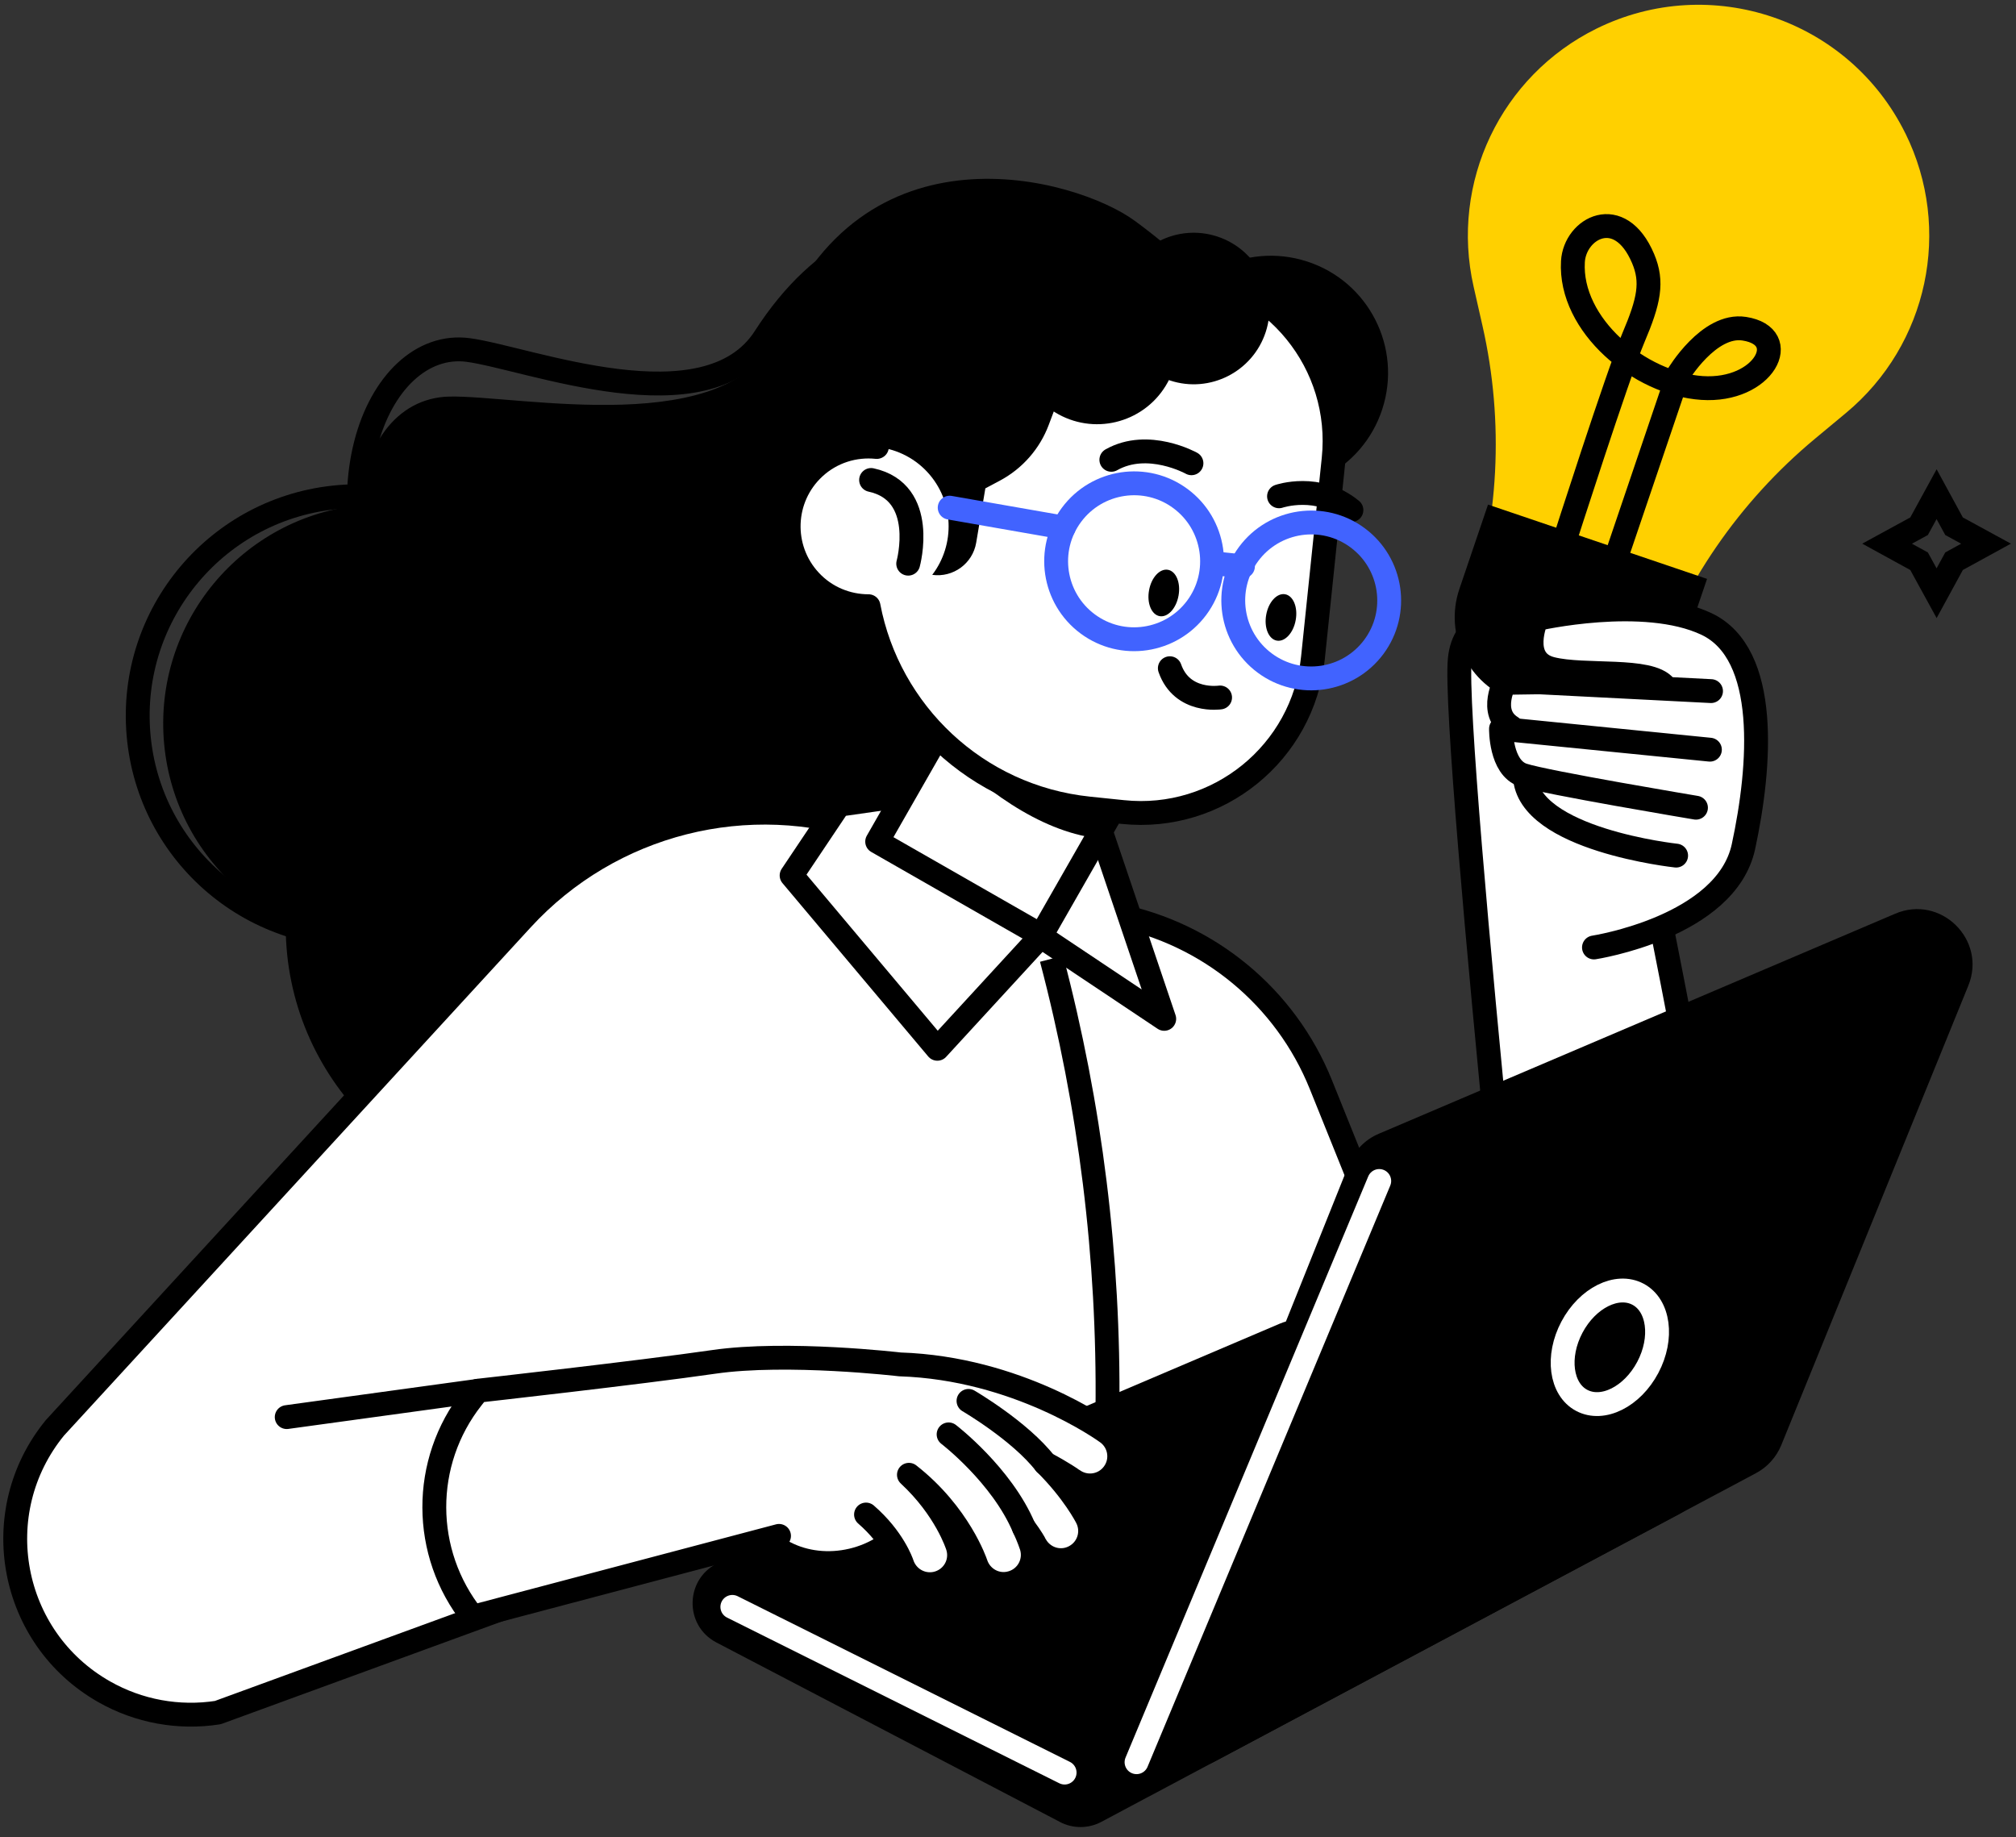 <svg width="169" height="154" viewBox="0 0 169 154" fill="none" xmlns="http://www.w3.org/2000/svg">
<rect x="0" y="0" width="169" height="154" fill="#333333" stroke="none"/>
<path d="M125.773 98.45C123.892 79.401 122.028 58.809 122.373 55.273C123.037 48.454 134.24 53.318 134.24 53.318C134.24 53.318 140.223 80.637 144.41 105.244" fill="white"/>
<path d="M125.773 98.45C123.892 79.401 122.028 58.809 122.373 55.273C123.037 48.454 134.24 53.318 134.24 53.318C134.24 53.318 140.223 80.637 144.41 105.244" stroke="black" stroke-width="2" stroke-linecap="round" stroke-linejoin="round"/>
<path d="M159.73 11.183C163.69 19.207 161.63 28.897 154.749 34.616L152.161 36.768C145.797 42.056 141.025 49.004 138.363 56.838L138.148 57.477L122.8 52.269L123.015 51.63C125.672 43.796 126.108 35.378 124.276 27.311L123.532 24.027C121.552 15.302 125.813 6.362 133.831 2.402C143.411 -2.326 155.008 1.609 159.73 11.189V11.183Z" fill="#FFD000"/>
<path d="M143.1 48.527L124.74 42.299L122.34 49.373C121.032 53.228 123.098 57.416 126.953 58.724L131.349 60.215C135.204 61.523 139.392 59.457 140.699 55.602L143.1 48.527Z" fill="black"/>
<path d="M135.484 46.709L140.662 31.442C140.662 31.442 143.244 27.088 146.226 27.556C150.315 28.195 147.88 32.874 142.672 32.524C137.458 32.173 131.549 27.254 131.857 21.93C132.017 19.132 135.78 17.041 137.741 21.677C138.571 23.645 138.239 25.225 136.923 28.324C135.607 31.423 131.1 45.498 131.1 45.498" stroke="black" stroke-width="2" stroke-linecap="round" stroke-linejoin="round"/>
<path d="M132.413 69.522L135.014 79.483C135.014 79.483 144.52 77.392 146.149 70.973C147.779 64.554 148.308 54.371 143.063 52.312C137.812 50.252 128.804 51.893 128.804 51.893C128.804 51.893 127.525 53.892 130.212 55.447C132.899 57.003 133.895 58.128 133.895 58.128L126.301 58.239C126.301 58.239 125.594 59.512 126.227 61.566C126.861 63.613 126.91 66.97 132.413 69.528V69.522Z" fill="white"/>
<path d="M133.621 79.424C133.621 79.424 144.695 77.726 146.152 70.975C147.609 64.224 148.329 54.816 143.065 52.313C137.802 49.817 128.806 51.895 128.806 51.895C128.806 51.895 127.287 55.363 130.054 56.064C132.821 56.765 138.288 55.972 139.56 57.534" stroke="black" stroke-width="2" stroke-linecap="round" stroke-linejoin="round"/>
<path d="M143.434 57.934L126.217 57.055C126.217 57.055 124.704 59.723 126.703 60.959" stroke="black" stroke-width="2" stroke-linecap="round" stroke-linejoin="round"/>
<path d="M143.34 62.844L125.828 61.092C125.828 61.092 125.773 64.344 127.666 64.972C129.56 65.599 142.172 67.708 142.172 67.708" stroke="black" stroke-width="2" stroke-linecap="round" stroke-linejoin="round"/>
<path d="M140.508 71.724C140.508 71.724 128.087 70.39 127.829 65.09" stroke="black" stroke-width="2" stroke-linecap="round" stroke-linejoin="round"/>
<path d="M83.78 16.185C90.636 16.062 96.748 19.474 100.48 24.793C98.685 24.338 96.822 24.105 94.903 24.141C81.886 24.381 71.556 36.408 71.821 51.006C71.833 51.817 71.888 52.617 71.968 53.41C67.234 49.702 64.135 43.885 64.012 37.294C63.803 25.845 72.651 16.4 83.78 16.191V16.185Z" fill="black"/>
<path d="M92.196 23.924C88.666 20.019 73.965 12.954 64.114 28.29C59.22 35.914 44.266 30.011 39.254 29.341C31.488 28.308 25.684 42.432 34.526 56.39C37.065 60.399 47.402 74.092 51.011 73.428C54.62 72.764 87.424 83.629 71.622 56.291C67.545 49.239 87.904 46.17 97.115 35.434C98.683 33.608 96.998 29.249 92.196 23.93V23.924Z" stroke="black" stroke-width="2" stroke-linecap="round" stroke-linejoin="round"/>
<path d="M95.136 18.517C90.229 14.914 72.121 9.798 65.031 27.931C61.508 36.945 43.406 33.115 37.669 33.244C28.778 33.434 25.882 49.593 39.206 63.096C43.037 66.976 57.96 79.95 61.803 78.628C65.64 77.306 104.826 83.467 80.397 56.745C74.095 49.852 95.948 43.131 103.492 30.046C104.771 27.827 101.807 23.418 95.136 18.517Z" fill="black"/>
<path d="M13.76 62.365C12.823 52.238 20.272 43.268 30.4 42.33C40.527 41.392 49.497 48.842 50.435 58.969C51.373 69.097 43.923 78.067 33.795 79.004C23.668 79.942 14.698 72.493 13.76 62.365Z" fill="black"/>
<path d="M11.612 61.579C10.747 51.445 18.261 42.529 28.395 41.664C38.529 40.798 47.445 48.312 48.31 58.446C49.176 68.58 41.662 77.496 31.528 78.362C21.394 79.227 12.478 71.713 11.612 61.579Z" stroke="black" stroke-width="2" stroke-linecap="round" stroke-linejoin="round"/>
<path d="M46.984 100.663C34.263 100.663 23.951 90.35 23.951 77.629C23.951 64.908 34.263 54.596 46.984 54.596C59.705 54.596 70.018 64.908 70.018 77.629C70.018 90.35 59.705 100.663 46.984 100.663Z" fill="black"/>
<path d="M123.033 121.471L110.729 90.924C107.778 83.594 101.321 78.251 93.568 76.72L73.123 69.643C62.731 66.046 51.19 68.96 43.756 77.058L4.607 119.688C-1.173 126.753 0.8 137.323 8.745 141.824C11.629 143.459 14.98 144.074 18.257 143.564L68.856 125.068L123.039 121.471H123.033Z" fill="white" stroke="black" stroke-width="2" stroke-linecap="round" stroke-linejoin="round"/>
<path d="M75.478 66.723L70.332 67.46L66.36 73.388L78.577 87.918L87.241 78.492L97.596 85.409L92.431 70.123" fill="white"/>
<path d="M75.478 66.723L70.332 67.46L66.36 73.388L78.577 87.918L87.241 78.492L97.596 85.409L92.431 70.123" stroke="black" stroke-width="2" stroke-linecap="round" stroke-linejoin="round"/>
<path d="M82.905 54.165L96.654 62.029L87.281 78.415L73.533 70.55L82.905 54.165Z" fill="white" stroke="black" stroke-width="2" stroke-linecap="round" stroke-linejoin="round"/>
<path d="M82.861 54.252L96.609 62.116L91.949 70.27C87.066 69.636 82.301 66.095 78.378 62.092L82.861 54.252Z" fill="black"/>
<path d="M115.876 34.3C114.197 39.459 108.657 42.275 103.499 40.597C98.34 38.918 95.523 33.378 97.202 28.219C98.881 23.06 104.421 20.244 109.58 21.923C114.739 23.601 117.555 29.141 115.876 34.3Z" fill="black"/>
<path d="M73.509 37.463C75.889 27.791 85.093 21.107 95.276 22.165L98.867 22.54C106.836 23.37 112.628 30.496 111.798 38.471L110.064 55.141C109.234 63.11 102.107 68.902 94.132 68.072L91.279 67.777C81.828 66.793 74.499 59.697 72.808 50.818C71.013 50.818 69.217 50.105 67.901 48.684C65.386 45.973 65.54 41.73 68.252 39.215C69.721 37.85 71.646 37.278 73.497 37.469L73.509 37.463Z" fill="white" stroke="black" stroke-width="2" stroke-linecap="round" stroke-linejoin="round"/>
<path d="M96.324 49.486C96.127 50.556 96.527 51.528 97.209 51.651C97.892 51.774 98.605 51.005 98.796 49.929C98.992 48.859 98.593 47.888 97.91 47.765C97.228 47.642 96.514 48.41 96.324 49.486Z" fill="black"/>
<path d="M106.146 51.537C105.949 52.607 106.349 53.579 107.031 53.702C107.714 53.825 108.427 53.056 108.618 51.98C108.815 50.91 108.415 49.939 107.732 49.816C107.05 49.693 106.337 50.461 106.146 51.537Z" fill="black"/>
<path d="M102.279 58.469C102.279 58.469 99.094 58.955 98.067 56.016" stroke="black" stroke-width="2" stroke-linecap="round" stroke-linejoin="round"/>
<path d="M99.879 38.834C99.879 38.834 96.245 36.805 93.164 38.545" stroke="black" stroke-width="2" stroke-linecap="round" stroke-linejoin="round"/>
<path d="M107.22 41.604C107.22 41.604 110.516 40.473 113.289 42.76" stroke="black" stroke-width="2" stroke-linecap="round" stroke-linejoin="round"/>
<path d="M76.134 47.252C76.134 47.252 77.782 41.263 73.023 40.236" stroke="black" stroke-width="2" stroke-linecap="round" stroke-linejoin="round"/>
<path d="M89.113 32.245C90.564 27.793 93.884 24.399 98.127 22.468L89.273 21.546C81.457 20.734 74.46 26.41 73.648 34.231L73.316 37.453C74.946 37.57 76.538 38.277 77.737 39.568C79.988 41.997 80.093 45.643 78.149 48.189C79.902 48.435 81.537 47.242 81.833 45.496L82.601 40.939L83.825 40.288C85.713 39.279 87.164 37.619 87.914 35.621L88.922 32.94C88.984 32.712 89.051 32.485 89.125 32.257L89.113 32.245Z" fill="black"/>
<path d="M106.105 27.83C105.017 31.163 101.432 32.989 98.1 31.901C94.767 30.812 92.941 27.228 94.029 23.895C95.117 20.562 98.702 18.736 102.035 19.824C105.367 20.913 107.194 24.497 106.105 27.83Z" fill="black"/>
<path d="M88.442 34.562C85.272 32.612 84.283 28.461 86.233 25.291C88.183 22.121 92.334 21.132 95.504 23.082C98.674 25.032 99.663 29.183 97.713 32.353C95.763 35.523 91.612 36.512 88.442 34.562Z" fill="black"/>
<path d="M104.671 46.439C102.519 49.335 103.128 53.431 106.024 55.583C108.92 57.735 113.015 57.126 115.167 54.23C117.319 51.334 116.711 47.239 113.815 45.087C110.919 42.934 106.823 43.543 104.671 46.439Z" stroke="#4163FF" stroke-width="2" stroke-linecap="round" stroke-linejoin="round"/>
<path d="M89.824 43.156C87.672 46.052 88.28 50.147 91.176 52.299C94.073 54.452 98.168 53.843 100.32 50.947C102.472 48.05 101.863 43.955 98.967 41.803C96.071 39.651 91.976 40.26 89.824 43.156Z" stroke="#4163FF" stroke-width="2" stroke-linecap="round" stroke-linejoin="round"/>
<path d="M79.611 42.557L89.172 44.229" stroke="#4163FF" stroke-width="2" stroke-linecap="round" stroke-linejoin="round"/>
<path d="M104.197 47.474L101.848 47.228" stroke="#4163FF" stroke-width="2" stroke-linecap="round" stroke-linejoin="round"/>
<path d="M88.86 152.734L60.059 137.688C57.274 136.237 57.434 132.197 60.324 130.968L107.301 110.953C108.106 110.609 109.01 110.56 109.846 110.818L140.105 120.078C143.271 121.05 143.689 125.36 140.762 126.922L92.328 152.722C91.246 153.3 89.942 153.306 88.854 152.734H88.86Z" fill="black"/>
<path d="M61.392 134.703L89.246 148.593" stroke="white" stroke-width="2" stroke-linecap="round" stroke-linejoin="round"/>
<path d="M95.349 141.816L113.088 97.587C113.549 96.437 114.447 95.521 115.584 95.041L158.872 76.595C162.69 74.966 166.57 78.784 165.002 82.627L149.323 121.143C148.911 122.152 148.161 122.982 147.202 123.492L101.854 147.651C98.023 149.692 93.731 145.843 95.349 141.816Z" fill="black"/>
<path d="M115.621 99L95.275 147.723" stroke="white" stroke-width="2" stroke-linecap="round" stroke-linejoin="round"/>
<path d="M138.132 114.63C136.829 117.09 134.351 118.326 132.592 117.391C130.84 116.463 130.471 113.714 131.774 111.254C133.078 108.795 135.556 107.559 137.314 108.494C139.067 109.422 139.436 112.171 138.132 114.63Z" stroke="white" stroke-width="2" stroke-linecap="round" stroke-linejoin="round"/>
<path d="M76.325 122.893C77.032 125.881 74.739 128.986 71.203 129.823C67.668 130.659 64.23 128.913 63.523 125.918C62.816 122.93 65.11 119.825 68.645 118.988C72.181 118.152 75.618 119.898 76.325 122.893Z" fill="white"/>
<path d="M72.598 126.961C74.879 128.935 75.586 131.001 75.623 131.112C75.789 131.616 76.109 132.034 76.509 132.329C77.117 132.772 77.923 132.932 78.691 132.686C79.97 132.28 80.684 130.933 80.29 129.648C80.241 129.482 79.276 126.488 76.195 123.629C80.425 126.937 81.784 131.032 81.803 131.075C81.969 131.591 82.288 132.01 82.694 132.311C83.297 132.754 84.096 132.913 84.865 132.667C86.15 132.268 86.863 130.909 86.47 129.624C86.445 129.544 86.254 128.954 85.843 128.062C86.457 128.88 86.759 129.439 86.765 129.458C86.943 129.808 87.201 130.097 87.497 130.312C88.216 130.841 89.2 130.952 90.048 130.515C91.247 129.907 91.727 128.449 91.124 127.244C91.051 127.097 89.981 125.018 87.632 122.682C89.083 123.45 89.919 124.047 89.944 124.059C91.038 124.846 92.563 124.606 93.356 123.512C94.15 122.423 93.91 120.899 92.822 120.105C92.52 119.884 85.289 114.694 75.439 114.375C75.439 114.375 66.006 113.268 59.821 114.166C53.635 115.063 40.058 116.582 40.058 116.582L39.579 117.191C35.33 122.577 35.355 130.177 39.628 135.539L65.305 128.751" fill="white"/>
<path d="M72.598 126.961C74.879 128.935 75.586 131.001 75.623 131.112C75.789 131.616 76.109 132.034 76.509 132.329C77.117 132.772 77.923 132.932 78.691 132.686C79.97 132.28 80.684 130.933 80.29 129.648C80.241 129.482 79.276 126.488 76.195 123.629C80.425 126.937 81.784 131.032 81.803 131.075C81.969 131.591 82.288 132.01 82.694 132.311C83.297 132.754 84.096 132.913 84.865 132.667C86.15 132.268 86.863 130.909 86.47 129.624C86.445 129.544 86.254 128.954 85.843 128.062C86.457 128.88 86.759 129.439 86.765 129.458C86.943 129.808 87.201 130.097 87.497 130.312C88.216 130.841 89.2 130.952 90.048 130.515C91.247 129.907 91.727 128.449 91.124 127.244C91.051 127.097 89.981 125.018 87.632 122.682C89.083 123.45 89.919 124.047 89.944 124.059C91.038 124.846 92.563 124.606 93.356 123.512C94.15 122.423 93.91 120.899 92.822 120.105C92.52 119.884 85.289 114.694 75.439 114.375C75.439 114.375 66.006 113.268 59.821 114.166C53.635 115.063 40.058 116.582 40.058 116.582L39.579 117.191C35.33 122.577 35.355 130.177 39.628 135.539L65.305 128.751" stroke="black" stroke-width="2" stroke-linecap="round" stroke-linejoin="round"/>
<path d="M81.189 117.436C81.189 117.436 85.512 119.957 87.627 122.687Z" fill="white"/>
<path d="M81.189 117.436C81.189 117.436 85.512 119.957 87.627 122.687" stroke="black" stroke-width="2" stroke-linecap="round" stroke-linejoin="round"/>
<path d="M79.521 120.242C79.521 120.242 83.979 123.655 85.836 128.063" stroke="black" stroke-width="2" stroke-linecap="round" stroke-linejoin="round"/>
<path d="M24.035 118.793L40.059 116.592" stroke="black" stroke-width="2" stroke-linecap="round" stroke-linejoin="round"/>
<path d="M162.344 41.426L160.874 44.113L158.194 45.576L160.874 47.046L162.344 49.727L163.807 47.046L166.488 45.576L163.807 44.113L162.344 41.426Z" stroke="black" stroke-width="2"/>
<path d="M88.151 80.369C91.41 92.716 92.984 105.45 92.836 118.221L92.812 120.115" stroke="black" stroke-width="2"/>
</svg>
